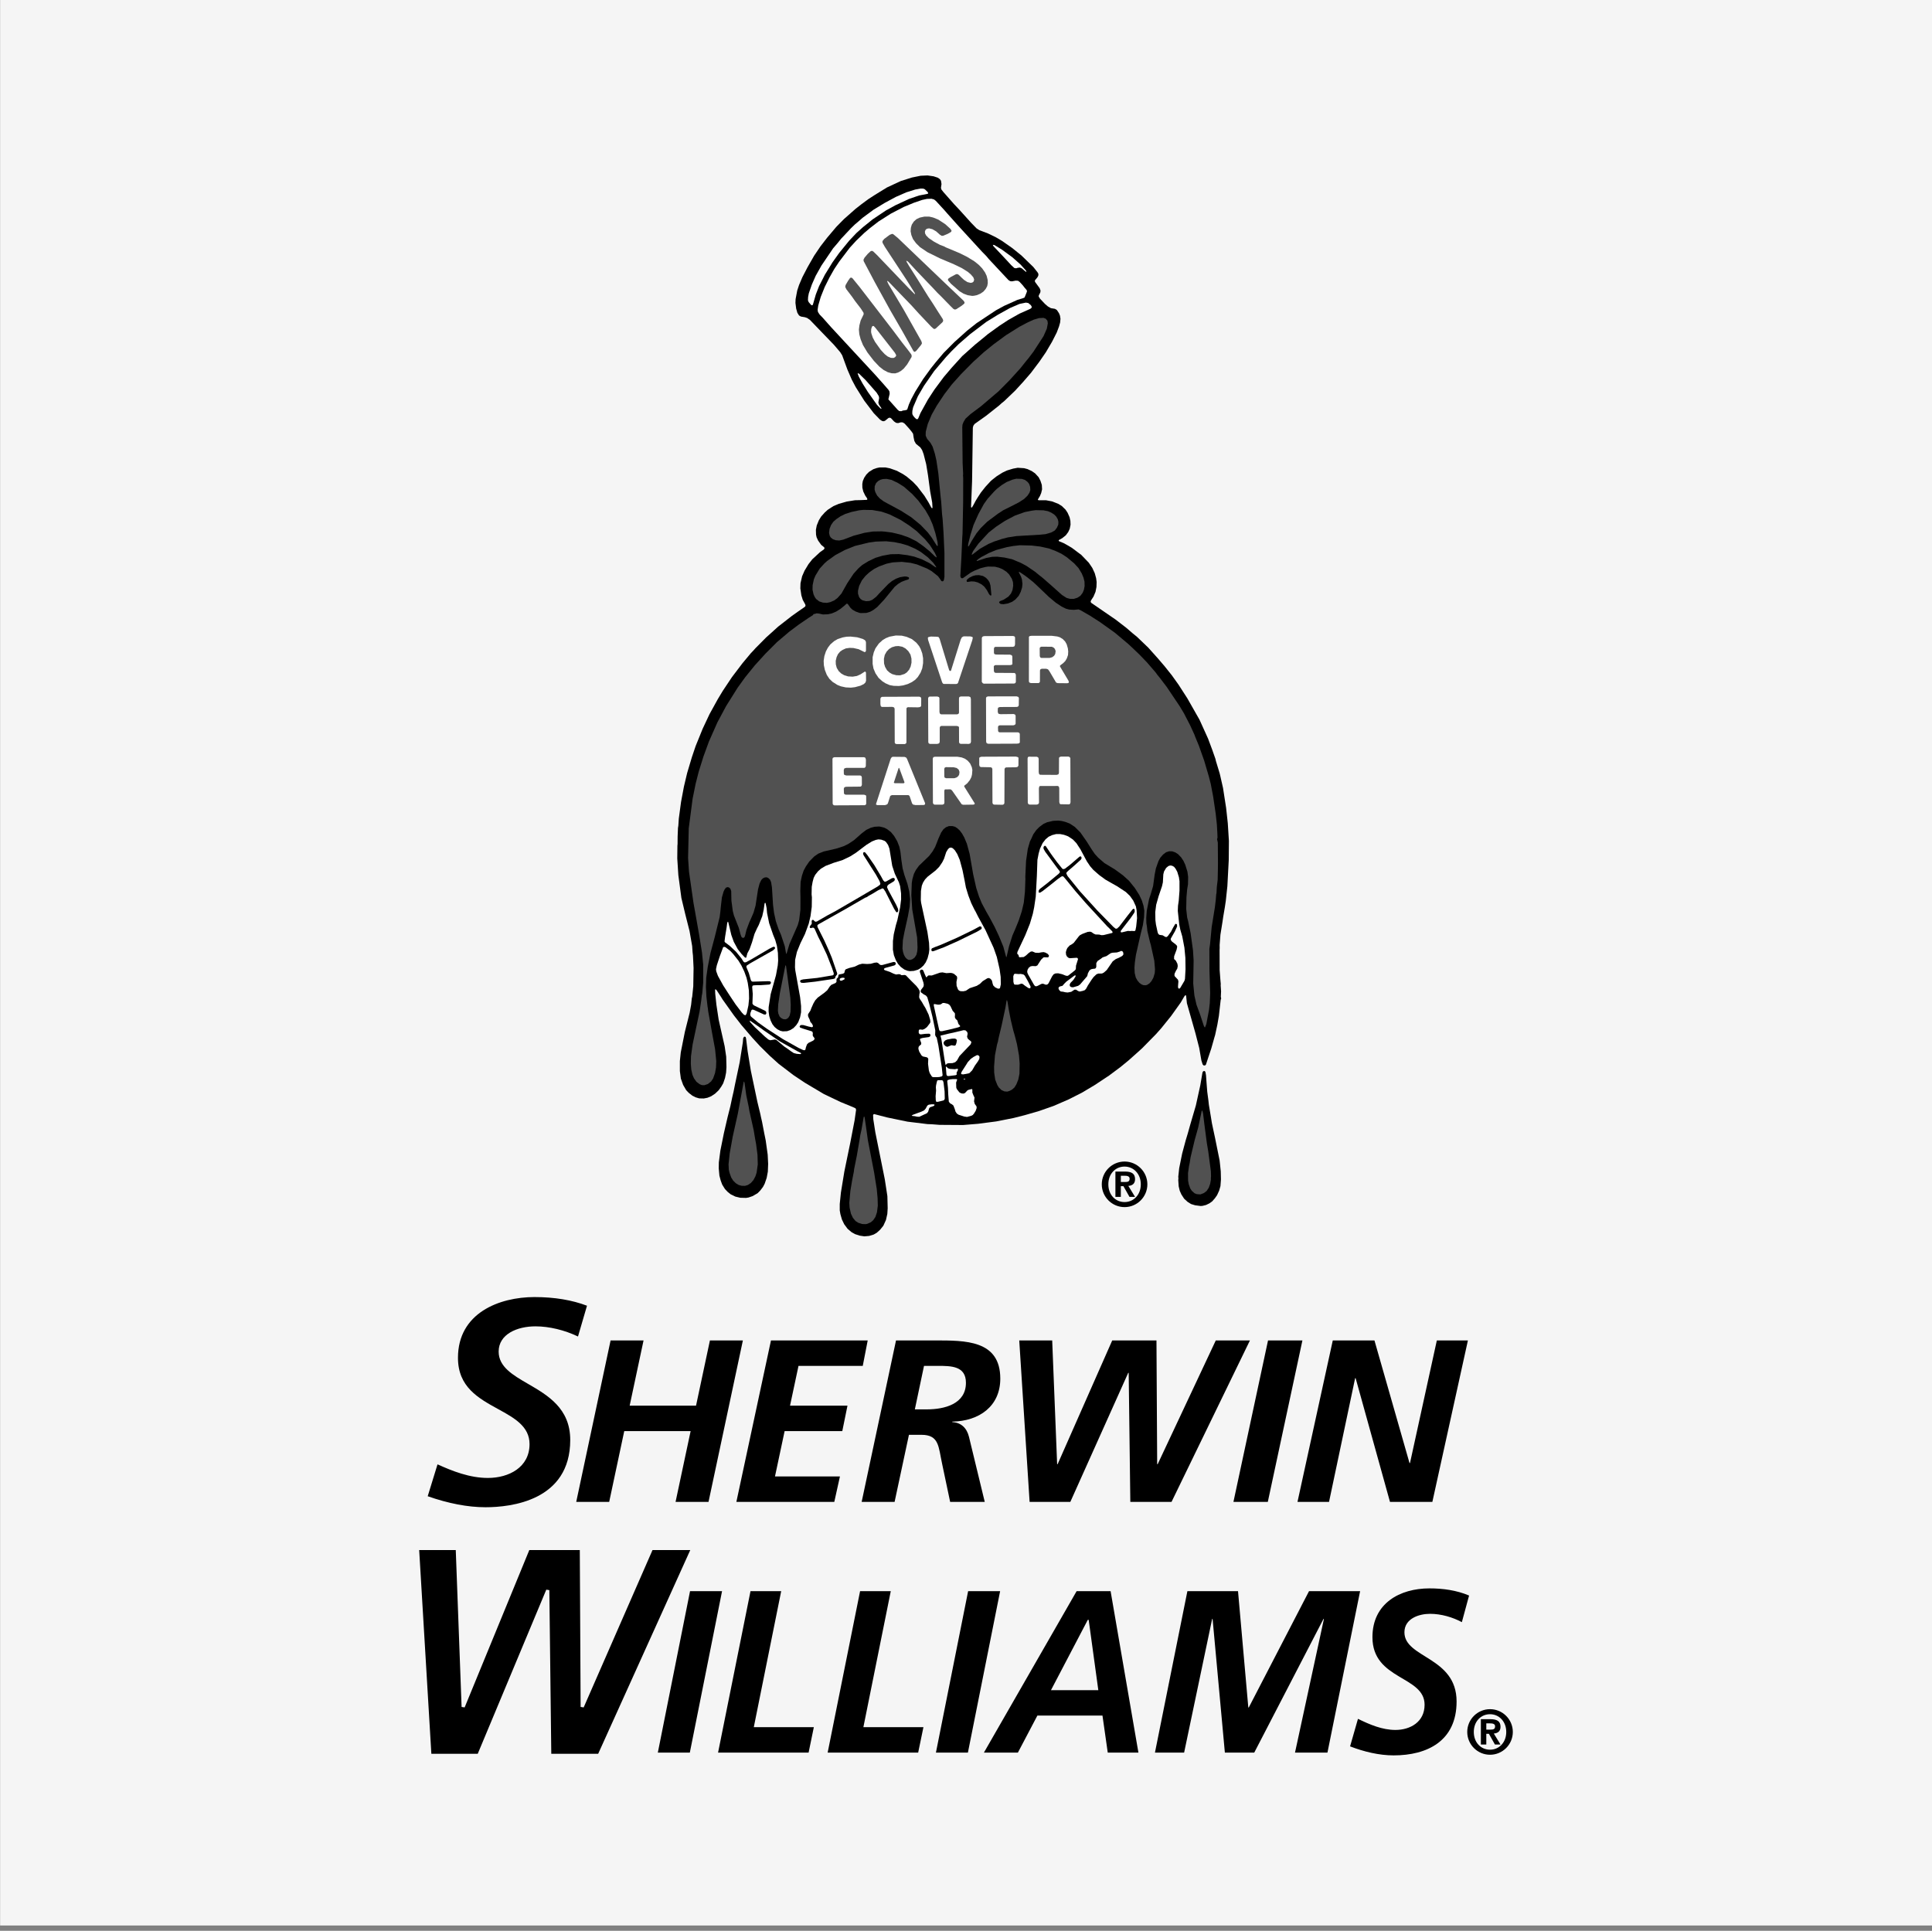 <?xml version="1.0" encoding="UTF-8"?>
<svg xmlns="http://www.w3.org/2000/svg" id="uuid-87f9e2db-6c7b-4fc2-bf9e-6574eac98608" data-name="uuid-894b73bf-6a58-4d67-b3c5-5562caa67d3e" viewBox="0 0 399.5 399.3">
  <rect x="0" y="0" width="399.5" height="399.3" fill="#808080" stroke="none"/>
  <defs>
    <style>
      .uuid-d85d13f9-3d5e-4ab5-a7f2-f72c372c3292 {
        fill: #f5f5f5;
      }

      .uuid-19783849-e856-4e78-9a5c-342c9590a63c {
        fill: #fff;
      }

      .uuid-2475b517-c6b3-4fe1-b387-a9b97c03a45f {
        fill: #515151;
      }
    </style>
  </defs>
  <rect class="uuid-d85d13f9-3d5e-4ab5-a7f2-f72c372c3292" x=".023" y="-1.098" width="399.5" height="399.3"></rect>
  <g id="uuid-8dfb54b7-2d86-46f4-bde6-0461fbf344f6" data-name="g10">
    <path id="uuid-aa450fe9-9d8d-4368-b665-db840fdd322c" data-name="path172" d="m110.535,268.238c-7.304,0-15.836,3.291-15.836,12.563,0,6.039,4.22,8.359,8.301,10.603,3.343,1.835,6.499,3.569,6.499,7.244,0,4.834-4.32,6.998-8.605,6.998-3.795,0-7.35-1.426-10.424-2.811-.188.612-1.855,6.024-2.028,6.592,4.257,1.494,8.286,2.277,11.956,2.277,5.266,0,17.516-1.355,17.516-13.908,0-6.546-4.644-9.237-8.74-11.614-3.118-1.807-6.062-3.514-6.062-6.664,0-3.607,3.823-5.223,7.611-5.223,2.877,0,6.047.786,8.795,2.101.173-.587,1.694-5.806,1.86-6.366-3.075-1.172-6.705-1.79-10.841-1.79"></path>
    <path id="uuid-c06efa3f-135a-4cf1-b791-e0f46657e42a" data-name="path176" d="m126.258,277.21h6.815l-2.872,13.492h13.725l2.872-13.492h6.815l-7.106,33.392h-6.815l3.115-14.639h-13.725l-3.115,14.639h-6.815l7.106-33.392Z"></path>
    <path id="uuid-64f242ee-0fdd-4757-a228-eb601182bb26" data-name="path184" d="m159.421,277.21h20.003l-1.022,5.261h-13.288l-1.752,8.231h11.878l-1.072,5.261h-11.925l-1.993,9.375h13.432l-1.167,5.264h-20.249l7.156-33.392v0Z"></path>
    <path id="uuid-1d1cfccf-0e8d-426b-a49f-f828f4dd7c03" data-name="path192" d="m189.172,291.464h2.483c3.65,0,8.08-1.099,8.08-5.5,0-3.494-3.067-3.494-5.844-3.494h-2.824l-1.895,8.994Zm-3.893-14.255h8.03c6.28,0,13.532-.093,13.532,7.894,0,5.738-4.383,8.8-9.927,8.896v.098c1.847.093,3.015,1.242,3.456,3.062l3.258,13.442h-7.156l-1.654-7.847c-.778-3.539-.585-6.027-4.282-6.027h-2.583l-2.967,13.873h-6.812l7.106-33.392h0Z"></path>
    <path id="uuid-ca8804c2-ef16-4ecd-9312-6f0e095b3f09" data-name="path200" d="m210.759,277.21h6.815l1.022,25.593h.098l11.293-25.593h9.149l.146,25.593h.1l12.018-25.593h7.061l-16.213,33.392h-8.519l-.339-26.695h-.095l-11.973,26.695h-8.421l-2.141-33.392Z"></path>
    <path id="uuid-0d82f409-0534-44ee-8ded-454c1c5410d8" data-name="path208" d="m262.204,277.21h7.109l-7.154,33.392h-7.109l7.154-33.392Z"></path>
    <path id="uuid-b2c9f398-2114-4806-b870-e27b6d52dcc8" data-name="path216" d="m275.594,277.21h8.617l7.249,25.355h.1l5.55-25.355h6.426l-7.352,33.392h-8.76l-7.106-25.593h-.1l-5.399,25.593h-6.524l7.299-33.392Z"></path>
    <path id="uuid-605d6d14-c71a-4a77-82b9-7cc503f457e9" data-name="path224" d="m308.248,357.694c.54,0,.904-.09.904-.693,0-.535-.572-.6-1.017-.6h-.796v1.293h.909Zm-2.033-2.156h1.97c1.335,0,2.093.392,2.093,1.566,0,.954-.58,1.335-1.388,1.398l1.388,2.274h-1.155l-1.248-2.221h-.537v2.221h-1.125v-5.239h0Zm1.893,6.308c1.865,0,3.356-1.491,3.356-3.67,0-2.169-1.491-3.67-3.356-3.67-1.893,0-3.356,1.501-3.356,3.67,0,2.179,1.463,3.67,3.356,3.67m0-8.381c2.598,0,4.714,2.114,4.714,4.711,0,2.6-2.116,4.714-4.714,4.714-2.6,0-4.711-2.114-4.711-4.714,0-2.598,2.111-4.711,4.711-4.711"></path>
    <path id="uuid-788deab0-92cd-49eb-9e04-4de14b3c5ac1" data-name="path228" d="m120.69,353.104l-.628-.105s-.168-31.916-.171-32.438h-10.442c-.136.326-13.369,32.538-13.369,32.538l-.63-.09s-1.187-31.944-1.207-32.448h-7.565c.033.552,2.488,41.64,2.518,42.134h9.589c.136-.326,14.177-33.947,14.177-33.947l.63.1s.394,33.324.402,33.846h9.696c.141-.309,18.71-41.399,19.042-42.134h-7.806c-.141.316-14.235,32.543-14.235,32.543"></path>
    <path id="uuid-ba724070-5f36-404d-b918-2bea18fd41aa" data-name="path232" d="m142.688,329.055h6.619l-6.664,33.394h-6.617l6.662-33.394Z"></path>
    <path id="uuid-d023c7a7-a235-48b9-8a56-bc8f952d7210" data-name="path256" d="m155.19,329.055h6.346l-5.665,28.133h12.415l-1.084,5.261h-18.72l6.709-33.394 0-0Z"></path>
    <path id="uuid-7a447778-1ace-4e48-a3b7-cd5eca1290d2" data-name="path280" d="m177.849,329.055h6.346l-5.665,28.133h12.417l-1.087,5.261h-18.718l6.707-33.394-0-0Z"></path>
    <path id="uuid-504bac4a-f4a5-4c75-8b14-88f2f2d93294" data-name="path304" d="m200.191,329.055h6.617l-6.662,33.394h-6.614l6.659-33.394Z"></path>
    <path id="uuid-929aafab-4159-4a81-8e6e-4ee33dcef022" data-name="path328" d="m217.322,349.531h9.789l-1.993-14.541h-.183l-7.613,14.541Zm5.306-20.475h7.023l5.753,33.394h-6.341l-1.092-7.658h-13.462l-4.031,7.658h-7.026l19.175-33.394h0Z"></path>
    <path id="uuid-94deaee3-e126-4f6e-a84b-7f786d7db531" data-name="path352" d="m245.528,329.055h10.47l2.129,24.064h.093l12.463-24.064h10.563l-6.755,33.394h-6.709l5.982-27.651h-.09l-14.32,27.651h-6.075l-2.538-27.651h-.09l-5.798,27.651h-6.032l6.709-33.394Z"></path>
    <path id="uuid-a02e8d03-854e-411d-baee-3b9858ab04da" data-name="path376" d="m302.283,335.468c-1.863-1.004-4.26-1.722-6.574-1.722-2.262,0-5.301.956-5.301,3.825,0,5.362,10.786,5.023,10.786,14.308,0,8.178-6.072,11.142-13.01,11.142-3.032,0-6.16-.763-9.014-1.863l1.632-5.695c2.445,1.195,5.028,2.297,7.746,2.297,3.04,0,6.029-1.627,6.029-5.213,0-6.029-10.783-5.07-10.783-13.971,0-7.031,5.708-10.091,11.78-10.091,2.769,0,5.62.379,8.203,1.481l-1.493,5.502v0Z"></path>
    <path id="uuid-75928eed-b118-490f-b0a6-c7b957811637" data-name="path400" d="m178.738,255.682l-.989-.148-.956-.316-.725-.409-.808-.693-.695-.936-.472-.979-.316-1.102-.136-.791v-1.303l.241-2.377.715-4.37,1.22-5.921.904-4.689.304-2.154-.105-.284-.607-.284-2.483-1.019-3.499-1.672-3.871-2.302-2.365-1.576-3.1-2.367-1.85-1.672-1.998-1.975-1.536-1.672-2.332-2.723-.505-.66-.979-1.25-2.365-3.323-.422-.683-.851-1.295-.221-.166-.073.115.03.818.243,2.272.472,3.112,1.24,5.497.316,2.144.053,2.156-.073,1.125-.221,1.114-.379,1.114-.379.65-.535.758-.758.725-.808.535-.768.316-.768.148-.946-.02-.756-.223-.673-.346-.725-.567-.537-.557-.63-1.082-.474-1.315-.208-1.566v-2.048l.188-1.797.841-4.227.999-3.984.304-1.662.138-1.313.083-.326.221-2.146.063-3.815-.125-2.553-.083-.718-.085-1.26-.399-2.282-.148-.831-.871-3.446-.811-3.386-.63-4.729-.221-3.439.03-2.618.033-.376.01-1.516.075-1.797.073-.472.095-1.451.462-3.439.6-3.195.663-2.796.976-3.268.788-2.334,1.451-3.574,1.418-3.017,1.704-3.09,1.039-1.724,1.893-2.839,2.176-2.869,1.734-2.081.399-.412.57-.63,2.186-2.206.495-.442,1.995-1.8,2.829-2.206,1.26-.894,1.451-1.009.116-.201-.053-.274-.525-.956-.284-.924-.211-1.441.033-1.072.336-1.441.505-1.157.818-1.355.778-.989,1.589-1.471.808-.577.138-.221-.075-.211-.62-.515-.63-.873-.316-.683-.116-.535-.03-1.012.178-.914.442-1.082.472-.758.725-.818.63-.57,1.167-.756,1.114-.474,1.649-.472,1.694-.274,1.23-.03,1.25-.053.095-.116-.073-.221-.369-.537-.409-.851-.188-.788-.013-.768.105-.61.284-.673.442-.663.567-.567.874-.537.725-.251.555-.116h1.265l.891.178,1.431.505,1.23.663.808.537,1.273,1.072.904.946,1.483,1.943.851,1.368.577,1.072.178.188.075-.198-.065-1.032-.419-2.302-.442-3.301-.379-2.312-.535-2.093-.314-.841-.369-.547-.409-.334-.507-.422-.314-.577-.158-.768-.105-.715-.284-.419-.567-.695-.884-.976-.389-.254-.379-.03-.597.168-.412-.053-.419-.284-.64-.683-.254-.105-.274.073-.693.567-.274.105-.336-.053-.432-.284-1.293-1.325-1.955-2.575-1.767-2.806-.821-1.546-.911-2.101-1.084-2.954-.412-.653-1.293-1.514-2.322-2.407-2.628-2.733-.59-.409-.472-.158-.811-.136-.389-.221-.346-.547-.251-.884-.148-1.167.033-.788.336-1.777.377-1.145.695-1.629,1.072-2.061,1.355-2.365,1.293-1.915,1.388-1.797,1.863-2.206.241-.254,1.398-1.418,2.395-2.113,1.222-.956,1.396-1.032,1.358-.881,2.513-1.546,2.859-1.325,2.292-.725,1.807-.366,1.421-.063,1.25.178.863.284.452.316.218.334.105.675-.116.766.083.336.381.495,2.262,2.565,1.099,1.167,2.44,2.701,1.104,1.137.59.377,1.712.643,1.639.788,1.283.756,2.081,1.451,1.928,1.546,2.498,2.417.876,1.104.178.336-.023.346-.188.359-.525.63.03.304.314.422.653.894.178.484-.05.387-.306.59-.033.251.284.454,1.042,1.102.59.505.62.349.821.136.417.254.442.67.193.484.103.653-.073.768-.223.808-.472,1.253-.976,1.923-1.293,2.196-1.325,1.925-1.734,2.302-1.637,1.893-1.644,1.797-2.272,2.176-.525.419-.505.462-2.711,2.146-2.367,1.682-.261.366-.105.432-.128,9.147-.03,1.923-.211,5.279.043.125h.148l.344-.59.422-.798.497-.811.575-.881.949-1.2,1.135-1.23.304-.251.884-.695,1.2-.756.934-.442,1.253-.379.959-.178,1.32.083.718.191.878.409.685.474.725.788.379.736.284.861.053.906-.178.756-.254.62-.429.715v.105l.166.073h1.514l1.265.241,1.28.505.715.442.766.745.432.653.409.916.171.778.03.778-.168.841-.311.673-.497.673-.728.587-.693.389-.073.136.128.138.884.359.617.334,1.097.643,1.975,1.481,1.544,1.609.725,1.072.505,1.094.284,1.029.105.788-.033,1.022-.196,1.009-.414.986-.527.811-.07.261.105.211,5.065,3.479,2.209,1.704,1.303,1.125.871.705,2.367,2.269,1.995,2.229,1.35,1.576,1.511,1.893,1.386,1.935,1.83,2.836,2.523,4.438,1.77,3.911.891,2.387.211.607.422,1.2.093.419.778,2.555.138.577.557,2.45.64,4.122.346,3.153.231,3.68-.033,3.974-.284,5.392-.326,3.05-.198,1.315-.326,1.913-.178,1.21-.407,2.533-.161,2.124.008.653-.02.356.013,4.204.146,1.945.085.924-.02.274.083,1.24-.05,1.127.073.346-.105.316-.369,3.268-.316,1.83-.462,2.144-.146.484-.65,2.302-.751,2.249-.354,1.084-.181.178h-.296l-.206-.211-.256-.801-.452-2.605-.786-3.06-1.76-6.192-.166-1.534-.075-.125h-.083l-.211.241-.733,1.26-2.011,2.819-2.028,2.513-1.062,1.197-2.851,2.902-.841.768-2.016,1.797-1.642,1.345-2.365,1.767-2.997,1.985-2.648,1.576-2.741,1.388-3.145,1.358-2.967,1.039-2.952.853-2.357.597-3.519.695-3.783.492-3.095.254-4.852-.033-1.612-.125-.881-.03-4.132-.505-4.237-.876-2.703-.703-.136.105-.053.148.043.838.105.655.314,2.028,1.955,9.704.284,1.84.254,1.659.063,2.503-.073,1.177-.284,1.253-.537,1.185-.66.821-.695.63-.653.379-.936.284-.976.085-0-0Z"></path>
    <path id="uuid-49378656-c604-4409-b8f5-85f3be675f6a" data-name="path404" class="uuid-2475b517-c6b3-4fe1-b387-a9b97c03a45f" d="m179.023,253.158l-.725-.023-.808-.251-.59-.376-.537-.655-.409-.871-.274-1.23-.063-.976.218-2.46.369-2.206.359-1.832.05-.472.56-2.786.62-3.617.085-.597.241-1.084.484-2.731.083-.105.093.168.264,1.745.412,2.974,1.313,6.782.168,1.092.359,2.229.176,1.923.043,1.546-.178,1.376-.316.946-.439.653-.495.442-.715.316-.346.083h-0Z"></path>
    <path id="uuid-a37def55-059e-4155-8566-23287a1414db" data-name="path408" d="m248.247,249.405l-1.125-.148-.823-.251-.71-.439-.73-.665-.565-.871-.349-.778-.216-.906-.088-1.303.033-.376-.033-.284.191-1.8.617-3.037.728-2.711.397-1.315.55-1.955,1.157-3.953.911-4.142.454-2.668.125-.233.191-.093.178.04.123.201.118.663.093,1.325.158,2.048.241,1.81.098.904.459,2.754.168,1.052.663,3.11.936,4.626.233,2.219.04,1.692-.103,1.366-.266.936-.439.956-.474.665-.535.607-.557.399-.715.346-.725.181-.409.03 0-0Z"></path>
    <path id="uuid-92f705f3-6755-488f-84fd-c25be9b6358e" data-name="path412" d="m154.266,247.733l-1.197-.03-1.012-.243-.966-.472-.63-.505-.557-.587-.567-.916-.316-.851-.264-1.009-.136-1.504.02-1.23.316-2.43.725-3.594.758-3.278.587-2.324.389-1.84.274-1.177.294-1.471.969-4.586.65-4.119.073-.861.171-.286.156-.04.178.073.095.336.326,2.628.663,4.039,1.355,6.443.63,2.595.063.336.274,1.207.452,2.357.296,1.451.409,2.932.095,1.925-.063,1.606-.243,1.295-.409,1.187-.346.66-.567.748-.369.379-.188.188-1.042.6-.831.284-.515.083v-0Z"></path>
    <path id="uuid-4a410bf8-9457-43e9-979c-793f21ef8473" data-name="path416" class="uuid-2475b517-c6b3-4fe1-b387-a9b97c03a45f" d="m248.216,247.009l-.751-.053-.462-.188-.565-.505-.316-.484-.316-.873-.136-.778-.01-1.534.188-1.358.168-.796.168-1.094.848-3.552.748-2.693.705-3.333.113-.133.171.617.286,2.357.502,3.815.284,1.672.547,4.122.03,1.069-.03.254v.442l-.146.831-.286.798-.439.683-.59.442-.713.274h-0Z"></path>
    <path id="uuid-a708526d-0e61-45c9-bbfe-9a6e5dc7b50d" data-name="path420" class="uuid-2475b517-c6b3-4fe1-b387-a9b97c03a45f" d="m154.044,245.242l-.693-.02-.59-.158-.587-.346-.567-.557-.412-.663-.346-.956-.148-.643-.053-1.114.233-2.229.63-3.499,1.062-4.762,1.207-6.539.065-.105.113.284.359,2.588.495,2.352.136.821.894,4.006.306,1.827.198,1.072.284,2.176.065,2.018-.243,1.724-.251.758-.412.778-.535.6-.62.409-.59.178v-0Z"></path>
    <path id="uuid-9804597b-0c95-439a-8f8d-f8ec60308a85" data-name="path424" class="uuid-19783849-e856-4e78-9a5c-342c9590a63c" d="m199.963,230.988l-.58-.083-1.175-.379-.369-.254-.254-.389-.168-.557-.271-.693-.284-.241-.412-.231-.251-.326-.118-1.451-.06-1.388-.148-1.398.073-.221.482-.148.57-.063h.788l.146.083-.228.633.033,1.039.103.286.535.693.389.211.444.053.326-.115.535-.57.264-.115.607-.146.108.053.02.356-.01.306.221.567.231.482-.053.454-.04.336.143.525.369.515.023.346-.211.59-.349.557-.241.284-.294.158-.61.168-.284.073-0.0 0Z"></path>
    <path id="uuid-99f29213-787c-42f2-bdc3-93ac874581f5" data-name="path428" class="uuid-19783849-e856-4e78-9a5c-342c9590a63c" d="m190.091,230.957l-.452-.023-.492-.105-.507-.05-.116-.095.336-.178,1.672-.61.58-.284.314-.369.326-.6.294-.188.63-.085.497.023.063.093-.043.148-.201.125-.683.231-.178.211-.201.695-.241.314-1.599.748 0.0 0Z"></path>
    <path id="uuid-19ac1291-018c-46ed-8df5-86d8a9012a01" data-name="path432" class="uuid-19783849-e856-4e78-9a5c-342c9590a63c" d="m193.908,227.865l-.326-.02-.085-.359-.03-.788.095-1.165-.043-.643.03-.379.148-.693.105-.346.168-.085h.818l.201.115.118.389.218,1.83.033,1.514-.118.241-.196.115-1.137.274Z"></path>
    <path id="uuid-d4fb23ec-8580-48d7-93e0-8f81642f7606" data-name="path436" class="uuid-2475b517-c6b3-4fe1-b387-a9b97c03a45f" d="m208.258,225.752l-.57-.053-.577-.251-.567-.537-.316-.515-.442-1.135-.208-1.421-.02-1.25.178-2.344.429-2.209.201-.693.05-.326.168-.745.432-1.777.158-.695.736-3.456.241-1.473.085-.02.116.419.243,1.546.409,2.093.502,2.111.339,1.167.439,1.724.422,2.344.138,1.662-.04,2.134-.233,1.177-.409,1.029-.409.653-.51.442-.575.284-.409.115h-0Z"></path>
    <path id="uuid-56f36f8a-f311-4da1-886d-6d329bde2eba" data-name="path440" class="uuid-2475b517-c6b3-4fe1-b387-a9b97c03a45f" d="m145.687,224.428l-.557-.023-.462-.188-.663-.505-.505-.715-.316-.725-.241-1.094-.095-1.197.033-1.544.336-2.437.914-4.322.515-2.417.085-.557.264-1.747.116-1.019.105-.525.188-2.209v-3.753l-.251-2.493-.59-3.667-.788-4.468-.379-2.114-.924-6.433-.191-2.839.138-6.14.798-6.117.63-3.11.633-2.483.976-3.123,1.135-3.11,1.767-3.996,1.797-3.353,2.365-3.773,1.546-2.144,2.018-2.493,2.209-2.43,2.365-2.364,2.523-2.144,1.975-1.483,2.081-1.418.821-.515.191-.254.261-.03.326-.115.422.03.904.201,1.009-.033.818-.178.906-.379.904-.567.851-.693.389-.369.243.023.186.271.389.547.399.379.653.379.768.284.336.053,1.135-.033.788-.241.675-.379.788-.6,1.418-1.514,2.186-2.671.715-.597.725-.442.745-.284.643-.201.148-.201-.055-.231-.452-.156-.442-.023-.924.148-.831.316-.821.472-.778.63-1.903,1.978-.565.63-.843.663-.567.221-.715.053-.713-.178-.399-.254-.316-.399-.231-.705-.01-.61.241-1.009.567-1.155.758-.936.788-.725.976-.693,1.062-.537,1.556-.567,1.22-.254,1.88-.115,1.852.211,1.27.316,2.103.851.946.537,1.313,1.039.349.462.354.537.171.083.231-.05.128-.223.113-.64v-4.983l-.186-4.132-.191-2.839-.116-1.019-.171-2.513-.146-1.303-.452-4.659-.399-2.648-.316-1.388-.472-1.471-.442-.788-.683-.811-.254-.547-.053-.198.02-.736.412-1.599.818-1.943,1.072-1.895,1.546-2.322,1.544-2.018,1.893-2.113,2.523-2.555.949-.851,1.2-1.102,2.101-1.704,2.533-1.86,2.764-1.734,1.787-.946,1.2-.537,1.079-.314.909-.053.482.178.346.422.083.535-.208,1.104-.693,1.566-2.083,3.205-1.007,1.325-.53.64-1.145,1.441-2.229,2.46-2.282,2.302-3.625,3.09-2.166,1.622-1.042.944-.407.673-.223.547-.053.557.073,7.402.108,2.227-.025.336.035.567-.01,5.038-.128,6.496-.053.735-.186,4.29-.213,3.71.103.316.141.115h.271l1.632-1.157.788-.409,1.25-.505,1.019-.254.557-.083,1.388.03.851.211.683.284.841.537.567.567.567.904.233.705.04.735-.146.894-.316.725-.535.63-.969.63-.756.296-.201.208.105.221.231.158.57.053.914-.148.874-.346.68-.472.695-.778.409-.811.286-.914.073-.748-.105-.914-.188-.567-.379-.745-.128-.221.256.03,1.039.695.535.399,1.197.956.602.557,1.765,1.682.884.851,1.431,1.187,1.197.791.891.442.663.178.981.063.944-.095.389.148,1.923,1.104,2.113,1.355,3.092,2.206,2.774,2.334.535.494,1.8,1.714.314.334,1.2,1.242,1.797,2.081.329.462.522.633,1.483,1.955.294.439,2.354,3.502.884,1.471,1.293,2.503.894,1.955.125.356.781,1.883,1.102,3.112.976,3.321.379,1.481.497,2.608.525,3.544.251,2.302.02.429.075,1.305.03.936-.093.314.156.683.033,4.28-.02,1.504-.043,1.945-.178,1.491-.065,1.263-.063.251-.083,1.104-.188,1.566-.663,4.089-.336,3.544-.138.966.02,4.531.148,4.626-.083,2.058-.148,1.325-.567,2.995-.254.675-.123-.02-.151-.306-.736-2.239-.778-2.124-.422-1.86-.248-2.493.083-4.752-.128-2.114-.492-3.552-.525-2.525-.191-.725-.198-1.775.053-2.427.146-1.622.171-1.029.03-1.544-.148-1.074-.442-1.418-.377-.811-.474-.723-.663-.685-.545-.346-.633-.221-.63-.02-.653.208-.62.474-.57.653-.377.693-.537,1.514-.251,1.263-.326,2.397-.474,1.617-.366,1.094-.472,2.407-.105,1.418.023,1.114.123.788.083.851.306,1.305.233.966.176.61.718,3.271.148,1.767-.055.786-.274.936-.399.725-.412.464-.492.314-.284.085-.482-.023-.392-.158-.429-.314-.412-.484-.346-.63-.221-.916-.053-1.104.083-1.092.221-1.556.979-4.33.462-1.83.241-1.629.055-1.368-.168-1.009-.349-1.114-.535-1.135-.916-1.438-1.197-1.483-1.26-1.135-1.644-1.2-2.194-1.335-1.275-1.102-.713-.788-.663-.969-.986-1.576-1.325-1.893-1.135-1.135-1.001-.663-.778-.316-.924-.251-.713-.083-1.074.05-1.23.284-.766.349-.851.63-.633.63-.633.904-.326.735-.366.738-.442,1.544-.357,2.47-.156,3.313.02.429-.093,2.618-.243,2.292-.412,1.767-.63,1.903-.695,1.714-.617,1.418-.693,2.196-.379,1.642-.138.607-.083-.02-.58-2.134-.884-2.146-.881-1.88-1.104-2.071-.653-1.135-.944-1.767-.57-1.388-.567-1.755-.633-2.819-.736-4.235-.565-2.083-.537-1.293-.474-.841-.502-.663-.148-.125-.349-.316-.442-.284-.555-.146h-.693l-.622.241-.525.409-.474.683-.565,1.263-.675,1.714-.535.934-.725.946-2.103,2.028-.633.876-.409.808-.304,1.072-.128.788-.093,2.553.188,2.934,1.009,5.803.085,2.051-.053.788-.178.745-.369.567-.409.306-.432.178-.442-.02-.326-.191-.346-.366-.251-.464-.191-.597-.116-.725.083-1.737.316-1.649.736-3.333.349-1.955.093-1.544-.178-1.599-.377-1.566-.622-1.817-.379-1.398-.274-1.883-.166-1.473-.233-1.102-.442-1.135-.63-1.074-.66-.808-.781-.6-.597-.314-.745-.191-.316-.053-.946.053-.821.221-.871.412-.999.756-1.556,1.378-1.187.788-.979.474-1.554.502-2.535.58-1.125.442-.851.587-1.032,1.052-.693,1.009-.472.873-.349,1.052-.274,1.27-.063,1.86.033,1.421-.013,2.513-.261,2.144-.284,1.009-1.724,3.931-.577,1.935-.095.093-.105-.525-.178-1.052-.788-2.375-.495-1.145-.567-1.662-.379-1.734-.208-1.649-.223-3.597-.178-1.104-.221-.515-.399-.379-.336-.115-.409.053-.359.188-.314.336-.346.725-.316,1.19-.515,3.374-.412,1.441-.597,1.388-.274.597-.6,1.599-.251,1.062-.105.336-.158.211-.294.03-.233-.208-.188-.537-.346-1.303-1.009-2.568-.243-.944-.284-2.146-.04-1.943-.138-.442-.221-.274-.336-.136-.377.105-.286.366-.221.462-.346,1.2-.211,1.827-.116,1.167-.136,1.074-1.029,4.172-.874,3.278-.567,2.892-.306,2.176-.063,1.955.095,1.955.241,2.114.053.243.073.683.788,4.383.643,3.489.241,2.44-.05,1.313-.201,1.157-.389,1.104-.409.62-.181.156-.535.412-.653.211v.001Z"></path>
    <path id="uuid-fcd243fa-6ee9-4c29-b6f0-d0c6d4a3d015" data-name="path444" class="uuid-19783849-e856-4e78-9a5c-342c9590a63c" d="m199.554,223.198l-.306-.02v-.085l.276-.02.083.053-.053.073Z"></path>
    <path id="uuid-4f7386d6-536a-4fd9-b738-21ed3eb98060" data-name="path448" class="uuid-19783849-e856-4e78-9a5c-342c9590a63c" d="m193.78,222.757h-.881l-.201-.115-.442-.703-.178-.537-.178-1.408.05-.989-.113-.231-.201-.125-.811-.171-.271-.208-.474-.788-.178-.59.043-.379.168-.231.336-.264.053-.294-.274-.756.073-.171.484-.146,1.273-.178.251-.125.105-.254-.075-.211-.198-.113-.821.03-.914.115-.294-.075-.148-.291.023-.454.093-.158.171-.043.535.055.419-.181.474-.366.63-.831.083-.231-.053-.452-.314-1.052-.663-1.376-.399-.653-.314-.557-.474-.705-.116-.316.053-.63.075-.346-.045-.379-.231-.419-.439-.57-1.012-1.007-.462-.474-.673-.693-.231-.085-.683.043-.294-.181-.316-.03-.505.073-.527-.178-.768-.366-1.062-.356-.146-.128v-.178l.264-.158,1.88-.515.274-.211v-.294l-.146-.181-.326-.03-2.262.62-.336.02-.241-.115-.316-.304-.294-.115-.484.053-.736.211-.766.05-1.009-.06-.685.178-.891.432-1.084.261-.756.284-.161.211-.136.535-.264.158-.808.168-.116.085-.105.515-.304.306-.023.366.01.241-.188.243-.884.389-.304.314-.547.811-.587.505-1.388,1.019-.507.557-.377.65-.412.926-.198.535-.442.675-.073.198.053.379.304.63.138.454.366.429.178.409-.053.201-.158.075-.673-.138-1.082-.304-.462-.023-.231.115-.105.188.073.213.567.218,1.863.577.178.148.053.276-.033.407.085.201.304.399-.03.241-.243.243-.986.482-.306.306-.221.6-.105.482-.168.138-.304-.053-.946-.442-3.205-1.797-3.313-2.146-1.86-1.323-1.461-1.22-.148-.296.033-.429.221-.6.168-.115.304.053,2.134.969h.326l.138-.201-.023-.336-.178-.211-2.375-1.145-.254-.266-.043-.125.065-1.953-.116-1.451.073-.264.231-.083.663-.033h.756l1.797-.125.201-.085.158-.231-.02-.211-.181-.146-.442-.023-3.153.095-.211-.085-.148-.231-.419-1.471-.472-1.135-.043-.201.083-.201.715-.472,4.699-2.658.409-.369.033-.211-.116-.168h-.274l-.766.379-3.785,2.229-1.042.567-.306.053-.231-.148-.452-.715-1.102-1.355-1.283-1.2-1.009-.766-.085-.168.116-.936.326-1.998.116-.891.125-.264.085.083.64,2.681.505,1.408.821,1.516.788.999.633.66.166.118.168-.023.233-.884.462-.871.505-1.421.515-1.745.505-1.104.369-.715.725-1.827.294-1.305.188-1.313.095-.168.116.095.211,1.029.093,1.009.432,2.114.821,2.385.432,1.062.346,1.21.211,1.494.05,1.566-.083,1.019-.369,2.018-1.092,3.901-.422,2.703-.01.871.125.944.274.896.379.788.462.6.57.472.62.316.505.115.881-.033.685-.241.65-.409.57-.6.409-.62.379-.989.208-1.052v-1.293l-.198-1.817-.999-5.562-.063-.63.03-1.546.369-1.639.725-1.787.936-1.913.788-2.144.366-1.569.254-1.893.03-1.985-.063-.6.033-1.576.178-1.009.221-.841.314-.62.57-.725.597-.537.999-.6,1.662-.63,1.85-.577,1.576-.758,1.19-.756,2.154-1.629,1.125-.695.778-.314.57-.115.575.053.705.251.274.211.442.63.284.768.577,3.554.537,1.629.841,1.777.254.796.198,1.504.01,1.22-.208,1.694-.57,2.626-.304,1.022-.442,1.903-.168,1.376-.01,1.79.208,1.145.412,1.052.442.745.567.633.745.535.643.254.482.083.841-.053.853-.251.525-.316.6-.535.472-.653.379-.841.274-1.042.095-.788-.063-1.388-.336-2.249-1.305-6.044-.063-.57.03-1.86.181-1.082.251-.64.412-.653.535-.567,1.629-1.273.756-.758.635-.934.377-.748.452-1.378.379-.62.274-.251.336-.073.357.136.442.432.505.798.505,1.187.567,2.103.442,2.186.264,1.418.505,1.652.6,1.576.663,1.355.241.422.515,1.029,1.534,2.796,1.672,3.647.663,1.893.57,2.493.228,1.629.03,1.536-.166.756-.148.125h-.314l-.537-.251-.379-.369-.136-.356-.161-.683-.271-.346-.334-.181-.339.053-.969.6-.565.557-.663.409-1.451.484-.788.527-.525.113-.59-.02-.306-.125-.218-.243-.284-.745-.033-.788.156-.821-.073-.356-.59-.505-.387-.158-.359-.043-.821.053-.818-.158-.512.055-1.697.587-.66-.02-.231.158-.138.208h-.146l-.286-.64-.294-.715-.146-.178-.274-.033-.231.148-.073.294.756,2.262.073.462-.073.366-.505.663-.095.306.105.218.557.412.442.231.284.336.409,1.388.663,2.661.59,2.846-.033.916.116.294.211.284.346,1.609.705,4.541.168,1.599-.116.231-.55.148-.472.03-.001 0Z"></path>
    <path id="uuid-4ba72cd8-963d-4d1a-8248-b47a6a6f6492" data-name="path452" class="uuid-19783849-e856-4e78-9a5c-342c9590a63c" d="m196.021,222.536l-.243-.115-.073-.231-.125-1.579.073-.043.409.369.369.118,1.012.063.535-.095.105.053-.02.241-.264.527.033.397-.246.118-1.155.146-.409.033Z"></path>
    <path id="uuid-c5d8da44-c184-41a7-84c3-37ba571e9098" data-name="path456" class="uuid-19783849-e856-4e78-9a5c-342c9590a63c" d="m199.141,222.189l-.357-.053-.053-.198.151-.336.964-1.504.254-.422.633-.693.565-.399.715-.379.233.02.218.158.085.211-.053.409-.251.452-.653.916-.57.986-.597.59-1.064.211-.221.03 0.0 0Z"></path>
    <path id="uuid-baaf3431-759e-4de3-b714-ef8ce6237c76" data-name="path460" class="uuid-19783849-e856-4e78-9a5c-342c9590a63c" d="m195.61,220.202h-.093l-.213-1.114-.628-4.079-.201-.836,1.704-.414.944-.201,2.146-.515.399.053.336.336.085.336-.118.63.136.389.306.284.349.264.103.221-.168.432-2.292,2.405-.515.916-.379.366-.545.181-.916.033-.296.115-.146.198 0-0Z"></path>
    <path id="uuid-02b3579f-e6bf-4fb7-9479-6322dc478792" data-name="path464" class="uuid-19783849-e856-4e78-9a5c-342c9590a63c" d="m165.524,217.994l-.758-.053-.62-.158-.495-.314-1.039-.748-.442-.294-1.609-1.345-.304-.115-.979.158-.389-.148-.756-.63-2.051-1.923-.914-.999-.168-.296.136-.02,1.945,1.355.758.557,3.446,2.364,1.546.863,2.008,1.125.756.389.075.115-.148.115 0.0 0Z"></path>
    <path id="uuid-ad1003b3-8447-4b29-9d7c-b30d1d20e728" data-name="path468" d="m195.925,216.48l-.336-.085-.369-.336-.103-.304.04-.274.274-.306.422-.188.976-.188.58-.023.326.118.136.261-.105.567-.158.422-.228.115-.645-.103-.808.324-0.0 0Z"></path>
    <path id="uuid-ab1e9bb8-4634-4a58-bcb6-cb679011d760" data-name="path472" class="uuid-19783849-e856-4e78-9a5c-342c9590a63c" d="m194.79,213.264l-.399-.02-.181-.211-.597-2.691-.527-2.407.023-.296.304.033.56.105.462-.043.208-.105.284-.208h.326l.745.176.286.168.254.306.452.959.462.522.02.336-.03.474.146.326.366.346.233.725.336.379v.158l-.346.156-1.747.442-1.639.369 0.0 0Z"></path>
    <path id="uuid-885ecd22-67d5-4803-80d2-52c256144479" data-name="path476" class="uuid-2475b517-c6b3-4fe1-b387-a9b97c03a45f" d="m162.402,210.804l-.472-.053-.454-.254-.284-.304-.251-.59-.085-.6.063-1.29.336-2.292,1.137-5.72.063-.083.083.158.894,6.592.075,1.408-.033,1.451-.178.788-.284.462-.326.241-.284.085h-0Z"></path>
    <path id="uuid-04cb9f87-d8ae-45ee-a6b2-6cf5a4e71af9" data-name="path480" class="uuid-19783849-e856-4e78-9a5c-342c9590a63c" d="m154.108,209.953l-.261-.085-.474-.494-1.293-1.702-1.167-1.755-.484-.748-.904-1.408-1.072-1.945-.346-.946-.053-.439.178-.831.63-1.905.462-1.24.201-.557.201-.093.271.073.999.758.633.683,1.072,1.355.597.979.6,1.25.474,1.313.251,1.042.231,1.546.043,1.712-.136,1.401-.359,1.627-.188.359-.105.053 0-0Z"></path>
    <path id="uuid-ea771ca0-dc9d-495f-a233-f1e1ad27ccab" data-name="path484" class="uuid-19783849-e856-4e78-9a5c-342c9590a63c" d="m220.745,205.254l-.484-.053-.429-.105-.495-.053-.271-.241-.161-.274-.03-.221.148-.231.218-.095.452-.105.399-.462.409-.409,1.684-1.26.181-.033.06.02-.03.231-.442.683-.62.643-.148.356.05.296.243.188.399.053,1.062-.306.399-.284,1.453-1.692.083-.243.085-.376.314-.58.336-.251.366-.083.432-.043.181-.105.105-.284v-.748l.251-.439.715-.484.349-.274.786-.264.693-.472.241-.148.349-.083.884-.053.61-.191.211-.115.291.033.191.294.033.399-.243.306-.693.376-.63.264-.643.474-1.227,1.787-.602.535-.377.191-.515.02-.243-.01-.399.156-.6.57-.409.557-.756,1.165-.359.663-.271.316-.422.158-.653.138-.316-.105-.429-.276h-.336l-.432.286-.221.146-.557.115-.221.033.001-0Z"></path>
    <path id="uuid-94ba1d7f-8ac1-45ed-81c0-c2fd3c15b0b2" data-name="path488" class="uuid-19783849-e856-4e78-9a5c-342c9590a63c" d="m243.861,204.465l-.198-.073-.075-.284.033-.517.053-.607-.085-.369-.399-.432-.251-.251-.085-.211.02-.346.284-.61.276-.442.103-.537-.073-.482-.314-.62-.379-.359.02-.577.515-1.388.118-.6-.118-.261-.271-.254-.675-.505-.271-.346v-.274l.251-.452.62-1.082.442-.989-.03-.422-.181-.136-.188.073-.442.748-.422.818-.66.914-.264.191-.233-.02-.585-.346-.602-.075-.261-.158-.158-.379-.346-1.596-.116-.906-.033-1.669.191-1.514.492-1.745.715-2.103.178-.788.095-1.672.146-.59.444-.745.462-.379.366-.115.402.053.399.221.314.389.349.64.346,1.137.116.808v1.955l-.156,2.081-.151,1.042-.043,1.072.296,2.796.231,1.114.402,1.388.439,2.312.198,2.114.03,2.344-.113,1.998-.116.399-.851,1.441-.201.178 0-0Z"></path>
    <path id="uuid-307f6e63-7062-441d-8036-8fb16804fd38" data-name="path492" class="uuid-19783849-e856-4e78-9a5c-342c9590a63c" d="m212.924,204.402l-.296-.085-.69-.472-.477-.369-.269-.053-.695.221-.663-.02-.168-.125-.116-.452-.023-1.147.138-.409.198-.115.788.063.412-.03.557.113.271.223.663,1.175.296.58.241.494v.274l-.168.136 0-0Z"></path>
    <path id="uuid-5dd53717-1383-458f-82d0-7a9d783d9103" data-name="path496" class="uuid-19783849-e856-4e78-9a5c-342c9590a63c" d="m214.344,203.96l-.306-.02-.241-.296-1.263-2.229-.136-.407.075-.444.251-.432.366-.281.402-.075.683.033.336-.158.768-1.187.462-.442.146-.053.788.023.171-.108.063-.261-.221-.326-.484-.284-.409-.115-.495.053-.517.105-.673-.023-.64-.274-.324.033-.422.284-.57.525-.462.316-.851.053-.138-.073-.103-.412-.211-.188-.053-.115.053-.336,1.609-3.426.964-2.397.602-2.031.284-1.378.326-2.206.228-4.247.118-3.343.251-1.303.284-1.009.535-1.145.602-.778.633-.537.736-.346.818-.211h.851l.768.148.858.316,1.001.66.725.758.818,1.25,1.338,2.503.693,1.029.63.725,1.22,1.074,1.335.976,2.4,1.366,1.782,1.167.856.821.69.979.537,1.177.148.788.095,1.639-.181,1.745-.156.788-.118.128-.178.02-.472-.03-.316.03-.474-.03-1.26.304-.208-.043-.023-.231.379-.515,1.659-2.146.758-1.102.116-.336-.053-.422-.188-.105-.211.138-.976,1.227-1.777,2.324-.484.442h-.274l-.462-.369-3.281-3.353-3.69-4.066-.419-.527-2.071-2.553-.266-.527.045-.231.402-.389,1.195-1.029,1.371-1.24.156-.316-.105-.304-.201-.055-.198.118-1.968,1.692-.996.756-.339.085-.201-.105-1.069-1.325-.861-1.165-.525-.738-.645-.966-.176-.274-.171-.231-.188-.033-.178.158-.083.201.05.316.339.587,2.595,3.522.336.409.103.274-.264.326-2.332,1.925-1.599,1.24-.221.326v.336l.083.083.256-.02.505-.326,1.995-1.566,1.094-.884.725-.515.274-.095.201.075.502.587,2.031,2.493.557.63,1.524,1.765,4.476,4.857.213.191.786.798.075.221-.063.115-1.8.442-.429.02-.502-.125-.745-.02-.404-.191-.432-.306-.281-.083-.507.053-1.094.412-.522.284-.254.274-1.009,1.303-.381.274-.469.264-.474.525-.186.419-.118.452.053.527.188.366.309.254.271.083,1.448-.093.171.083.075.221-.412,1.315-.04.745-.213.261-1.325,1.042-.211.085-.334-.053-.781-.306-.776-.178-.56.023-.399.188-.314.432-.733,1.428-.246.243-.304.05-.597-.218-.336.05-.705.369-.284.115 0-0Z"></path>
    <path id="uuid-34119c75-9e0b-478e-a042-7ade99981d53" data-name="path500" d="m166.218,203.267l-.484-.02-.221-.128-.073-.218.105-.211.515-.148,2.934-.304,3.205-.537.178-.125.033-.284-.379-1.147-1.072-2.744-1.104-2.344-.683-1.355-.736-1.649-.201-.191-.198-.02-.399.105-.171-.085-.03-.221.188-.306.211-.251.02-.274-.03-.346.116-.211.211-.02.429.389.336-.053,2.103-1.22,1.682-.894,4.91-2.859,3.845-2.252.507-.376.073-.241-.168-.515-.758-1.358-1.343-2.103-.442-.703-.758-1.187-.105-.306.043-.231.168-.105.198.043.442.525,1.451,2.083,1.418,2.364.452.831.274.274.296-.033,1.28-.713.359-.033.181.198-.023.284-.201.233-1.092.673-.221.241-.053.336.241.547,1.629,3.027.381.841.063.399-.128.274-.146.073-.191-.105-.409-.65-1.81-3.574-.409-.59-.241-.033-.831.382-1.125.683-.821.452-.399.274-.359.136-4.129,2.387-5.562,3.13-.178.191.033.336,1.408,2.806.861,1.905.683,1.639,1.104,3.195v.274l-.304.366-.138.442-.357.125-3.753.557-2.334.254h0Z"></path>
    <path id="uuid-a3d38f4c-d5ff-4bef-b4a4-3b046d5388d1" data-name="path504" class="uuid-19783849-e856-4e78-9a5c-342c9590a63c" d="m173.975,202.826l-.261-.053-.085-.168.043-.211.178-.115.346-.085.369.023.093.115-.04.191-.422.218-.221.085h0Z"></path>
    <path id="uuid-021ba021-af9c-4df9-9cbe-334b99668e26" data-name="path508" d="m192.836,196.738l-.201-.085-.053-.294.116-.231.663-.284,1.26-.482,3.311-1.451,3.313-1.609,1.315-.715h.251l.158.178.033.221-.128.191-.841.505-4.006,1.955-2.836,1.26-2.103.788-.251.053h0Z"></path>
    <path id="uuid-c302ebe5-6e4c-45da-baaf-581a1051c270" data-name="path512" class="uuid-19783849-e856-4e78-9a5c-342c9590a63c" d="m172.526,166.558l-.264-.136-.083-.211-.04-9.272.095-.231.304-.115h6.137l.264.115.116.389-.018,1.323-.105.264-.201.115h-3.75l-.389.115-.116.326.015.788.105.231.389.115h2.902l.231.115.095.264.01,1.536-.085.264-.198.125-3.017.03-.326.115-.116.294.033.946.113.201.266.083h3.763l.357.115.095.138.01,1.639-.116.201-.201.085-6.275.03v0Z"></path>
    <path id="uuid-af8eb877-334f-4231-b19f-f2c0b7a1b988" data-name="path516" class="uuid-19783849-e856-4e78-9a5c-342c9590a63c" d="m207.341,166.431l-1.782-.033-.233-.103-.103-.264-.025-7.011-.105-.243-.241-.105-2.061-.04-.221-.148-.083-.304v-1.401l.083-.166.359-.118,7.129-.03.429.115.116.148-.01,1.596-.161.264-.324.085-2.071.03-.228.115-.088.231-.03,7.033-.105.231-.243.115h0Z"></path>
    <path id="uuid-33c3caf1-4f50-4a00-a41e-8bf25dd2cba2" data-name="path520" class="uuid-19783849-e856-4e78-9a5c-342c9590a63c" d="m214.249,166.4l-1.358-.008-.264-.115-.103-.284-.04-9.114.053-.274.168-.115,1.664.008.291.115.118.294.005,2.776.088.419.218.128,3.416.02.359-.115.103-.284.02-3.123.108-.158.294-.105h1.551l.271.115.118.221.035,9.114-.095.316-.198.115-1.777-.03-.168-.118-.083-.336-.01-2.869-.085-.336-.228-.115-3.69.008-.136.138-.073.366.025,2.967-.083.201-.264.148-.251.03v0Z"></path>
    <path id="uuid-b8c60353-5033-4140-8c4f-f47a3f5b2e33" data-name="path524" class="uuid-19783849-e856-4e78-9a5c-342c9590a63c" d="m186.868,161.985l.163-.115-.05-.241-1.042-2.809h-.116l-.904,2.756-.095.269.166.125,1.878.015h0Zm-5.479,4.511l-.201-.085-.053-.105,3.05-9.41.208-.306.213-.083,2.425.025.326.115.191.271,3.753,9.202-.033.241-.231.115-1.734.02-.515-.115-.191-.243-.52-1.539-.248-.166-3.426.003-.314.156-.484,1.526-.158.233-.417.146h-1.642l-0-0Z"></path>
    <path id="uuid-4bc8a9ac-98c5-4e0c-86d7-c19a593e05cc" data-name="path528" class="uuid-19783849-e856-4e78-9a5c-342c9590a63c" d="m197.441,160.912l.399-.146.336-.286.166-.314.063-.527-.166-.472-.429-.346-.622-.148-1.606-.023-.243.115-.085.241.013,1.622.083.198.296.118h1.606l.191-.033Zm1.699,5.52l-.291-.115-1.995-2.859-.296-.221-1.16.02-.083.095-.05.241.02,2.407-.073.264-.294.136h-1.672l-.233-.115-.103-.251-.035-9.152.125-.296.264-.083,4.711-.005.896.148.638.251.59.412.505.587.346.758.118.587-.075.936-.138.547-.314.61-.535.663-.59.472-.043.178,2.186,3.502-.04.168-.231.083-2.149.033 0.0 0Z"></path>
    <path id="uuid-dc8df176-ca69-49ee-b7b9-29da08dfd84b" data-name="path532" class="uuid-19783849-e856-4e78-9a5c-342c9590a63c" d="m192.299,153.848l-.261-.115-.085-.264-.038-9.064.116-.264.201-.083,1.581-.018.334.115.105.198.013,2.924.108.336.228.115h3.313l.261-.085.128-.221-.005-2.889.033-.296.148-.146.241-.053h1.609l.326.115.105.379.023,8.871-.118.326-.324.115-1.709-.013-.231-.105-.085-.243-.013-3.077-.128-.198-.389-.085h-3.12l-.231.085-.116.264v2.932l-.118.326-.389.115h-1.514l0.0 0Z"></path>
    <path id="uuid-ce89d473-b755-4eef-a320-b98f691dd721" data-name="path536" class="uuid-19783849-e856-4e78-9a5c-342c9590a63c" d="m187.095,153.88h-1.732l-.264-.115-.085-.201-.023-6.988-.108-.274-.357-.115-2.191.01-.203-.148-.083-.399v-1.167l.116-.264.264-.115,7.651-.03.286.083.125.274-.013,1.609-.259.188-.412.053-2.073-.03-.198.085-.095.158-.01,7.051-.073.191-.264.146 0-0Z"></path>
    <path id="uuid-dc1002d4-d649-471b-9138-d10c34816b86" data-name="path540" class="uuid-19783849-e856-4e78-9a5c-342c9590a63c" d="m210.273,153.793l-5.929.025-.324-.118-.105-.314-.028-9.024.098-.228.291-.115,5.936-.01.357.115.116.231-.023,1.496-.098.223-.251.125-3.569.015-.326.118-.083.168-.02.683.093.346.158.115.334.053,2.711-.03.296.115.105.251v1.637l-.138.221-.294.103-2.869.005-.264.115-.083.264.023.831.146.188.178.053h3.785l.291.115.088.231.008,1.765-.201.178-.409.053 0-0Z"></path>
    <path id="uuid-093e11bf-b9b7-40d8-a09e-cfa750adb8e1" data-name="path544" class="uuid-19783849-e856-4e78-9a5c-342c9590a63c" d="m175.963,142.211l-1.072-.053-1.009-.221-.715-.284-.999-.63-.663-.633-.535-.808-.409-1.042-.201-.966-.043-.914.148-.989.314-.956.412-.778.505-.663.756-.663.748-.442,1.039-.346.811-.148.818-.03,1.378.146,1.177.349.429.251.151.211.063.246v1.752l-.125.211-.181.04-1.217-.597-1.074-.243-.788-.03-.788.115-.683.316-.495.346-.442.525-.284.62-.178.758.02.735.191.725.409.673.525.494.6.346.821.251.934.053.884-.146.715-.316.695-.442.228-.146.138.03.095.186.02,1.654-.116.369-.336.336-.715.346-1.135.304-.821.095v0Z"></path>
    <path id="uuid-95b24f11-7a1c-4a41-8fed-b42b99ae65e9" data-name="path548" class="uuid-19783849-e856-4e78-9a5c-342c9590a63c" d="m197.725,141.455l-2.555-.01-.198-.085-.158-.261-2.904-8.758-.053-.442.105-.136.497-.123,1.353.038.294.085.191.356,1.965,6.466.148.168h.191l.07-.148,1.988-6.348.241-.464.359-.196,1.396.018.422.115.075.168-.103.505-2.967,8.873-.168.125-.188.053-0.0 0Z"></path>
    <path id="uuid-2a21ab8e-0636-490d-8075-5b336aa4df5d" data-name="path552" class="uuid-19783849-e856-4e78-9a5c-342c9590a63c" d="m203.464,141.391l-.233-.083-.216-.281.008-9.097.083-.201.171-.125.281-.053,5.931-.03.324.115.083.198-.005,1.448-.105.356-.306.128-3.71.013-.171.115-.073.241v.863l.073.251.326.115,2.932.023.357.118.116.261.013,1.596-.168.125-.284.053h-3.037l-.231.085-.128.188.02.956.118.294.228.085,3.893.025.216.125.088.264v1.478l-.116.231-.233.085-6.243.03v-0Z"></path>
    <path id="uuid-28419e78-f07a-4003-a0d4-02fba1436693" data-name="path556" class="uuid-19783849-e856-4e78-9a5c-342c9590a63c" d="m186.244,139.625l.778-.241.472-.316.497-.567.314-.653.178-.808-.01-.841-.201-.821-.442-.715-.597-.567-.643-.346-.788-.148-.63.033-.725.211-.62.379-.495.535-.379.673-.178.821.033.976.208.683.412.715.535.472.547.316.821.221.758.023.156-.033v-0Zm-.346,2.239l-1.104-.03-.821-.148-.871-.379-.683-.442-.758-.693-.63-.936-.412-.979-.178-.966v-1.388l.241-1.007.349-.831.693-.979.758-.693.673-.412.788-.314,1.293-.243,1.23.033,1.009.241,1.092.474.939.756.565.715.286.527.346.944.176,1.009v1.012l-.176,1.082-.346.894-.57.904-.535.567-.685.474-.851.409-.976.284-.841.115h-0Z"></path>
    <path id="uuid-7cb131b8-021c-4b05-9ee3-2f5fc202b864" data-name="path560" class="uuid-19783849-e856-4e78-9a5c-342c9590a63c" d="m217.054,136.061l.53-.148.397-.304.221-.369.085-.597-.151-.432-.248-.274-.392-.188-2.194-.005-.231.115-.083.198.018,1.594.083.294.233.115h1.732l-0.0 0Zm3.66,5.236l-2.011-.02-.329-.128-1.403-2.387-.274-.346-.369-.115h-.911l-.266.105-.105.231-.008,2.344-.116.201-.201.083h-1.546l-.324-.115-.095-.211.005-9.25.168-.148.346-.053h4.22l1.127.138.537.166.617.382.474.492.326.58.241.841.073.64-.043.735-.251.715-.314.527-.432.439-.633.474-.04.198,1.767,2.967.093.324-.116.138-.211.053h0Z"></path>
    <path id="uuid-191bcd16-36bc-42e8-9c63-0573dff68d93" data-name="path564" class="uuid-2475b517-c6b3-4fe1-b387-a9b97c03a45f" d="m170.98,124.676l-.808-.053-.778-.251-.633-.494-.284-.409-.251-.547-.211-.956.02-.946.254-1.2.316-.766.881-1.451.946-1.042.59-.537,1.712-1.23,2.008-1.072,2.031-.818,2.856-.695,1.506-.211,2.081-.063,1.702.178,1.388.284,1.408.412,1.576.693,1.094.633,1.451,1.102,1.135,1.137.6.841.023.146-.296-.146-1.072-.748-1.639-.818-1.536-.537-1.418-.304-1.767-.221-1.702.03-1.682.306-1.461.439-1.453.695-1.28.788-.788.695-1.009,1.122-1.295,1.955-1.21,2.146-.818.914-.683.505-.808.346-.695.148-0-0Z"></path>
    <path id="uuid-8c40737a-6843-4577-9e3f-2a6e23eb9cfa" data-name="path568" class="uuid-2475b517-c6b3-4fe1-b387-a9b97c03a45f" d="m222.009,123.857l-.791-.02-.685-.191-.934-.6-2.332-2.081-1.649-1.441-.846-.673-.756-.62-1.81-1.23-1.125-.597-1.817-.758-1.556-.346-1.534-.178-1.007.03-1.242.241-1.556.507-.336.125-.105-.043.284-.304.695-.474,1.609-.851,1.438-.6,2.219-.597,1.343-.243,1.391-.156,2.427.063,1.767.208,1.837.409,1.338.507,1.197.567,1.125.725,1.514,1.26.914.999.665,1.104.357.861.206.831.023.916-.146.766-.251.61-.464.62-.63.412-.776.241 0.0 0Z"></path>
    <path id="uuid-d394513e-9d57-4151-8d5c-e4c2fceb23e2" data-name="path572" d="m204.945,123.163l-.233-.053-.248-.336-.389-.725-.507-.693-.555-.474-.841-.439-.695-.181-.63-.03-.756.115-.168-.043-.055-.231.118-.231.462-.379.713-.346.567-.148.725-.033.811.181.6.366.432.442.314.494.201.673.188,1.925-.053.146Z"></path>
    <path id="uuid-04a83f1e-5075-4a9d-b143-8ef40b3725d9" data-name="path576" class="uuid-2475b517-c6b3-4fe1-b387-a9b97c03a45f" d="m193.624,115.279l-.326-.241-.959-.936-1.418-1.167-1.438-1.009-1.599-.788-1.514-.537-1.935-.472-1.375-.178-.725-.063-1.83.03-1.777.274-2.229.6-2.124.808-.841.178-.703-.053-.61-.218-.432-.346-.221-.359-.136-.6.105-.841.316-.788.472-.683.62-.537.884-.6.966-.472,1.283-.409,1.556-.336.884-.095,1.857.033,1.905.336,1.652.567,2.289,1.135,1.8,1.167,1.544,1.167,1.734,1.702.979,1.167,1.039,1.629.326.705.023.146-.043.085.001-0Z"></path>
    <path id="uuid-3c8908bf-3517-4af0-aff2-8c1e5595f5c0" data-name="path580" class="uuid-2475b517-c6b3-4fe1-b387-a9b97c03a45f" d="m201.003,114.711l-.083-.053.294-.683,1.104-1.546,2.103-2.279,1.544-1.22,1.87-1.23,2.038-1.074,2.021-.725,1.536-.304.758-.095,1.576.033.924.178.663.284.63.399.442.452.314.557.118.495-.023.59-.286.65-.439.57-.736.409-1.167.346-1.197.115-4.827.284-1.777.274-1.217.316-1.609.535-1.187.505-1.734.979-1.504,1.155-.148.085h0Z"></path>
    <path id="uuid-9d16eb7a-bd2c-425d-be88-ae1ddd049e2f" data-name="path584" class="uuid-2475b517-c6b3-4fe1-b387-a9b97c03a45f" d="m200.246,113.008l-.073-.043.03-.452.477-1.933.628-2.008,1.012-2.272,1.135-2.081.756-1.062,1.358-1.514.585-.567.981-.758,1.007-.63,1.253-.505.758-.181,1.135.033.653.211.555.432.316.399.201.61.043.65-.181.557-.412.62-.723.695-1.135.725-1.672.851-1.483.736-1.104.725-2.196,1.639-1.355,1.325-.884,1.094-.979,1.556-.545.999-.138.146-0.0 0Z"></path>
    <path id="uuid-9cf661a8-cb2e-4702-ac56-625c6d7b21a1" data-name="path588" class="uuid-2475b517-c6b3-4fe1-b387-a9b97c03a45f" d="m193.843,112.945l-.198-.201-1.019-1.609-.788-1.039-1.483-1.546-1.923-1.576-2.136-1.355-3.529-1.903-.853-.633-.535-.587-.379-.715-.148-.537.023-.703.284-.643.399-.399.495-.284.535-.146.756-.033,1.012.211,1.313.63,1.253.788,1.712,1.504,1.283,1.398,1.421,1.925.851,1.471.663,1.514.567,1.787.442,1.83.053.693-.065.158 0-0Z"></path>
    <path id="uuid-95b57142-2375-4e9e-a3a7-c6f63f9af1c4" data-name="path592" class="uuid-19783849-e856-4e78-9a5c-342c9590a63c" d="m189.712,86.706l-.261-.053-.412-.399-.316-.442-.083-.304.02-.557.158-.725.979-2.272,1.26-2.166,2.116-3.06,2.457-2.899,1.074-1.147,1.514-1.504,2.395-2.081,3.331-2.523,2.4-1.483,2.49-1.386,1.988-.853,1.313-.271.492.083.53.442.186.326-.03.211-.238.208-2.287,1.022-2.287,1.293-1.233.808-.597.389-2.4,1.734-.663.557-1.986,1.619-2.648,2.365-2.206,2.43-.58.683-1.029,1.21-1.923,2.585-1.358,2.081-1.546,2.796-.449,1.082-.171.201 0-0Z"></path>
    <path id="uuid-5d781056-1568-482d-8eea-886d188e4f1f" data-name="path596" class="uuid-19783849-e856-4e78-9a5c-342c9590a63c" d="m186.369,85.035l-.409-.02-.326-.254-1.938-2.171.266-1.13-.03-.462-.168-.326-1.009-1.167-1.86-2.081-4.385-4.732-4.669-5.045-1.765-1.988-.59-.607-.346-.527-.073-.452.136-.914.507-1.745.818-2.041,1.009-2.018.979-1.724,1.009-1.514,2.176-2.869,1.355-1.483,1.672-1.606,1.187-1.009,1.767-1.358,2.533-1.609,2.671-1.386,2.134-.884,1.672-.567.976-.211.946-.033.525.148.369.284,1.797,1.955.537.62,1.805,2.018,1.032,1.147,4.362,4.752.904.924.517.62,4.069,4.353.357.221.349.043.786-.148.474.023.326.221.66.715.392.502.432.505.05.274-.178.464-.316.776-.274.128-1.253.389-2.731,1.23-1.669.914-3.996,2.648-1.988,1.579-2.595,2.332-2.227,2.239-1.622,1.915-1.029,1.293-1.609,2.219-1.609,2.585-.818,1.524-.507,1.147-.324.986-.118.116-.366.085-.422.053-.336.136h0Z"></path>
    <path id="uuid-1c1f30d7-0262-452b-a285-99fa446b2a9d" data-name="path600" class="uuid-19783849-e856-4e78-9a5c-342c9590a63c" d="m182.238,84.562l-.198-.116-.695-.725-.357-.495-1.534-2.176-1.074-1.712-.788-1.441-.231-.61-.01-.105.264.083,1.388,1.355,2.269,2.588.442.715.073.389-.166.934.136.442.492.725-.01.148 0-0Z"></path>
    <path id="uuid-d8d9afdb-aec3-4ecb-8fd3-67c2b0c2a3ca" data-name="path604" class="uuid-2475b517-c6b3-4fe1-b387-a9b97c03a45f" d="m185.109,77.214l-.725-.02-.808-.221-.884-.474-.874-.693-1.135-1.2-1.323-1.722-.916-1.526-.484-1.197-.274-1.032-.083-.966.103-.874.264-1.019.62-1.283-.03-.314-.537-.841-1.217-1.579-.613-.881-1.187-1.556-.231-.474.075-.389.505-.871.439-.62.264-.053.198.116,1.483,1.817,6.875,8.926,1.965,2.618,1.064,1.355.788,1.042.083.241-.02.304-.914,1.536-.695.851-.557.472-.62.349-.6.178v0Z"></path>
    <path id="uuid-1beca769-dd99-43bd-a796-f183dae23aea" data-name="path608" class="uuid-19783849-e856-4e78-9a5c-342c9590a63c" d="m184.762,74.029l-.545-.02-.663-.286-.633-.505-.788-.851-1.197-1.672-.472-.894-.286-.861-.053-.306.023-.587.156-.472.128-.148h.241l.346.366,4.036,5.173.254.472-.033.201-.208.241-.306.148v0Z"></path>
    <path id="uuid-8cc5ae3b-2d3e-4493-aa44-d33b86618716" data-name="path612" class="uuid-2475b517-c6b3-4fe1-b387-a9b97c03a45f" d="m189.146,72.767l-.233-.116-2.312-4.132-2.543-4.405-3.123-5.675-2.332-4.405-.055-.316.211-.419.663-.788.306-.284.314-.284.264-.075.274.138.818.788.505.535,6.162,6.436,1.039,1.029.116.02-.063-.211-1.672-2.668-4.531-6.908-.472-.841v-.336l.346-.432,1.135-.851.484-.198.231.04,1.039.853.6.587,9.179,8.778,3.753,3.564.208.326-.053.264-.587.472-1.072.693-.294.075-.306-.138-.567-.557-1.903-1.955-.906-.894-.756-.818-.567-.59-3.027-3.165-1.672-1.817-.349-.188.095.284.474.808,1.785,2.806,2.156,3.471.999,1.514.894,1.418,1.155,1.797.088.336-.148.294-1.388,1.295-.231.116-.243-.055-.472-.429-2.575-2.724-1.514-1.672-4.742-4.91-.251-.166-.023.116.284.61,3.145,5.276,3.625,6.443.138.452-.161.326-1.049,1.283-.294.178 0-0Z"></path>
    <path id="uuid-b8700051-54ac-45b3-910e-a8c1c3e0b0ae" data-name="path616" class="uuid-19783849-e856-4e78-9a5c-342c9590a63c" d="m167.953,63.148l-.231-.085-.505-.587-.148-.369.033-.693.146-.758.633-1.827.788-1.787,1.197-2.134,1.945-2.872.452-.673.966-1.125.736-.914.306-.316,1.714-1.83.818-.788.685-.577.891-.778,2.262-1.672,2.332-1.418,2.282-1.23,2.166-.946,1.807-.567,1.177-.211.527.02.304.128.6.587.105.231-.095.116-1.817.359-2.113.725-2.766,1.293-1.953,1.072-2.733,1.83-1.998,1.606-1.408,1.263-1.483,1.576-2.048,2.513-1.358,1.903-1.606,2.608-1.2,2.365-.663,1.702-.61,2.113-.136.148v-0Z"></path>
    <path id="uuid-786c9f2b-6868-4f8a-bd26-1c4f06aa240e" data-name="path620" class="uuid-2475b517-c6b3-4fe1-b387-a9b97c03a45f" d="m201.033,61.193l-.954-.148-.841-.314-.833-.505-1.732-1.514-.6-.685-.075-.198.108-.211.462-.316,1.125-.597.284-.023.261.148.57.557.545.505.685.442.663.168.359-.073.269-.211.108-.389-.168-.474-.535-.62-.592-.505-1.257-.788-1.632-.788-2.859-1.21-2.618-1.293-1.534-1.039-.821-.811-.63-.851-.346-.851-.148-.778.053-.725.188-.64.409-.633.56-.505.673-.316.956-.208h1.009l.788.178,1.092.442,1.441.946,1.074.976.231.379-.105.241-.715.412-.904.377-.314.023-.392-.241-.766-.685-.768-.442-.695-.178-.462.083-.274.243-.125.336.03.379.221.419.557.567,1.072.725,1.242.663.587.221.284.105.306.178,2.892,1.21,1.514.756,1.501.916.946.756.695.725.597.851.326.695.211.851.02.673-.113.59-.316.587-.464.547-.63.432-.748.314-.565.116-.381.033Z"></path>
    <path id="uuid-1096913f-28d0-406d-b076-bffd969fd8e9" data-name="path624" class="uuid-19783849-e856-4e78-9a5c-342c9590a63c" d="m212.199,56.242l-.294-.211-.6-.525-.399-.178-.452.053-.336.103-.366-.053-.622-.567-1.333-1.438-2.387-2.535-.118-.261.339.053,1.596.976,2.113,1.546,1.702,1.514,1.104,1.23.093.241-.04.053v-0Z"></path>
    <path id="uuid-ee3c1841-756a-41d5-a860-f862ea62a5d3" data-name="path628" d="m232.679,244.441c.54,0,.904-.09.904-.69,0-.537-.575-.602-1.017-.602h-.798v1.293h.911l0-0Zm-2.033-2.156h1.97c1.335,0,2.093.392,2.093,1.566,0,.956-.58,1.335-1.386,1.401l1.386,2.272h-1.152l-1.253-2.221h-.537v2.221h-1.122v-5.239h0Zm1.893,6.308c1.865,0,3.356-1.491,3.356-3.67,0-2.169-1.491-3.67-3.356-3.67-1.893,0-3.356,1.501-3.356,3.67,0,2.179,1.463,3.67,3.356,3.67m0-8.381c2.595,0,4.714,2.114,4.714,4.711,0,2.6-2.119,4.714-4.714,4.714-2.6,0-4.714-2.114-4.714-4.714,0-2.598,2.113-4.711,4.714-4.711"></path>
  </g>
</svg>
